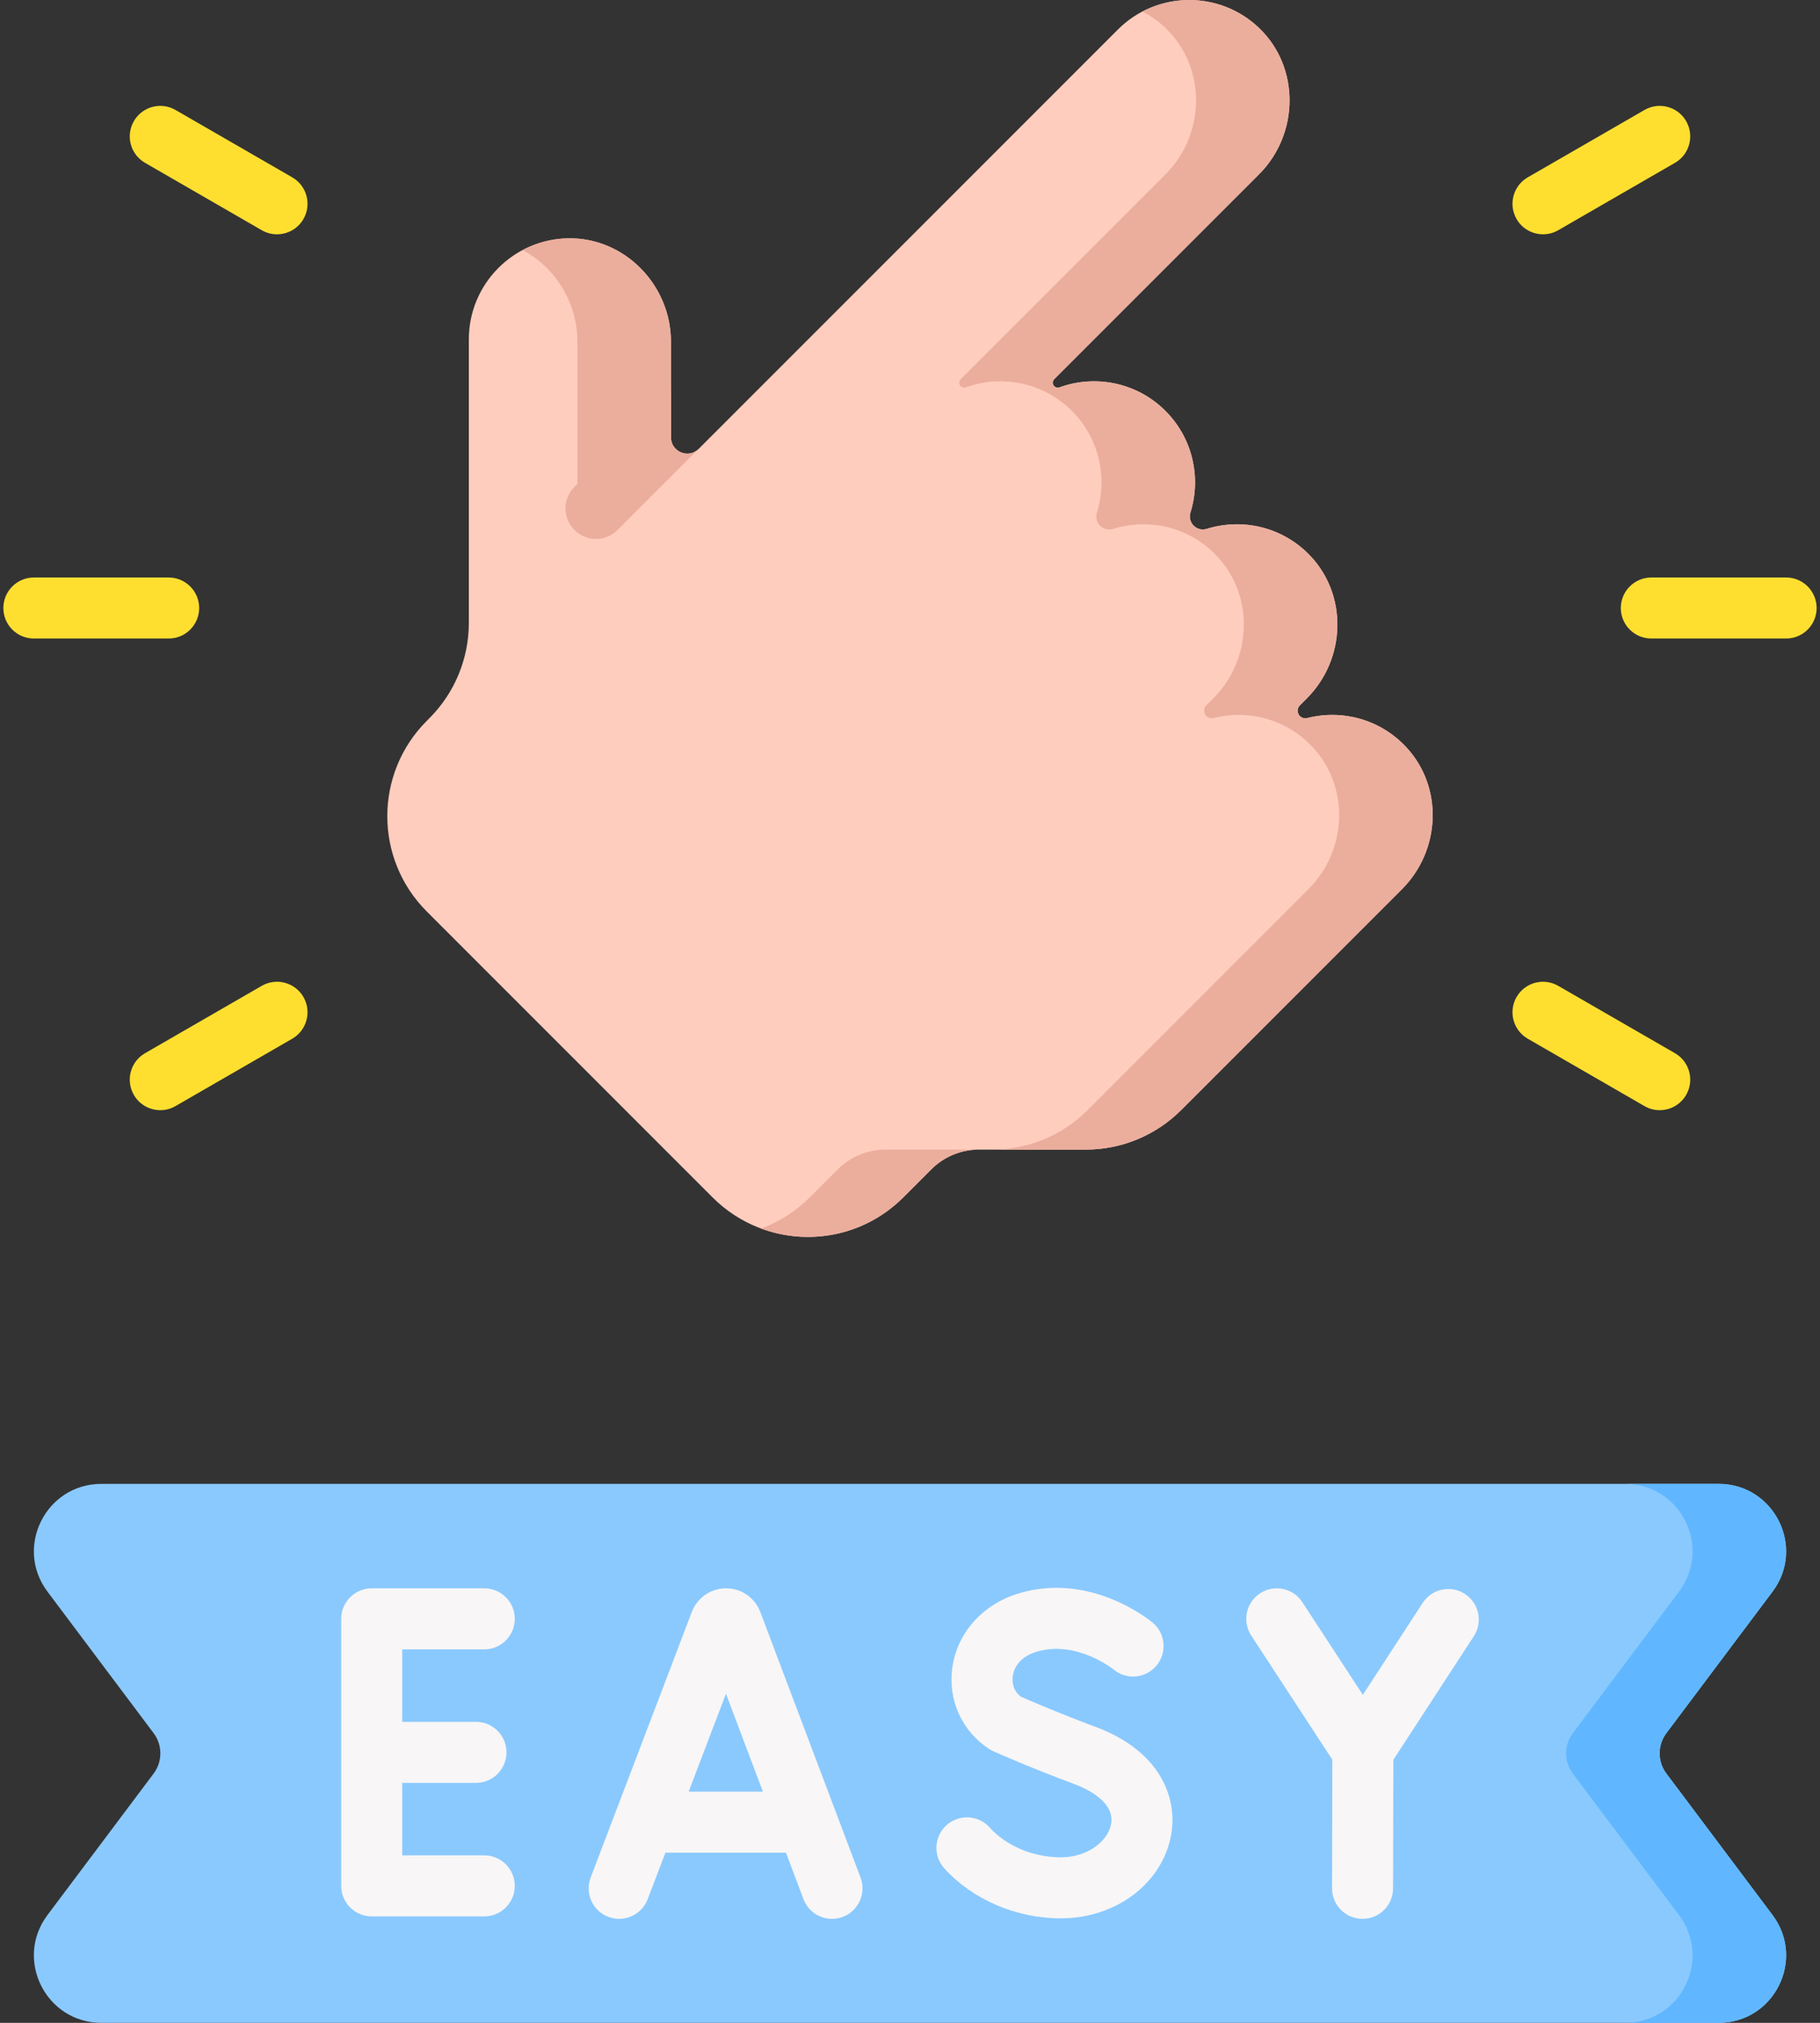 <svg width="90" height="100" viewBox="0 0 90 100" fill="none" xmlns="http://www.w3.org/2000/svg">
<rect x="0" y="0" width="90" height="100" fill="#333333" stroke="none"/>
<path d="M84.986 100H5.014C2.267 100 0.7 96.867 2.347 94.671L7.596 87.677C8.041 87.085 8.041 86.271 7.596 85.679L2.348 78.684C0.7 76.489 2.267 73.356 5.014 73.356H84.986C87.733 73.356 89.3 76.489 87.653 78.684L82.404 85.679C81.959 86.271 81.959 87.085 82.404 87.677L87.653 94.671C89.3 96.867 87.733 100 84.986 100Z" fill="#8AC9FE"/>
<path d="M82.404 87.677C81.959 87.085 81.959 86.271 82.404 85.679L87.653 78.684C89.3 76.489 87.733 73.356 84.986 73.356H80.359C83.106 73.356 84.673 76.489 83.026 78.684L77.777 85.679C77.332 86.271 77.332 87.085 77.777 87.677L83.026 94.671C84.673 96.867 83.106 100 80.359 100H84.986C87.733 100 89.3 96.867 87.653 94.671L82.404 87.677Z" fill="#60B7FF"/>
<path d="M37.595 79.682C37.59 79.669 37.584 79.655 37.578 79.641C37.298 78.96 36.641 78.519 35.904 78.519C35.903 78.519 35.903 78.519 35.902 78.519C35.165 78.52 34.508 78.962 34.228 79.644C34.223 79.656 34.219 79.667 34.214 79.679L29.209 92.814C28.912 93.592 29.303 94.464 30.081 94.761C30.859 95.058 31.732 94.667 32.028 93.888L32.905 91.588H38.865L39.732 93.884C39.96 94.488 40.534 94.86 41.144 94.86C41.321 94.86 41.501 94.829 41.676 94.763C42.456 94.468 42.849 93.597 42.555 92.818L37.595 79.682ZM34.055 88.57L35.899 83.732L37.726 88.57H34.055Z" fill="#F8F6F6"/>
<path d="M23.948 81.537C24.781 81.537 25.456 80.862 25.456 80.028C25.456 79.195 24.781 78.519 23.948 78.519H18.382C17.549 78.519 16.873 79.195 16.873 80.028V93.229C16.873 94.063 17.549 94.738 18.382 94.738H23.948C24.781 94.738 25.456 94.063 25.456 93.229C25.456 92.396 24.781 91.721 23.948 91.721H19.891V88.138H23.537C24.37 88.138 25.046 87.462 25.046 86.629C25.046 85.795 24.37 85.12 23.537 85.12H19.891V81.537H23.948V81.537Z" fill="#F8F6F6"/>
<path d="M54.139 85.354C52.476 84.74 50.928 84.072 50.482 83.876C50.04 83.535 50.053 83.052 50.082 82.853C50.12 82.588 50.31 81.941 51.253 81.657C53.221 81.064 55.026 82.501 55.068 82.534C55.706 83.064 56.652 82.978 57.186 82.343C57.722 81.705 57.639 80.753 57.001 80.217C56.878 80.114 53.943 77.696 50.383 78.768C48.602 79.304 47.342 80.705 47.095 82.424C46.864 84.033 47.562 85.58 48.916 86.462C48.982 86.505 49.052 86.544 49.125 86.576C49.202 86.61 51.033 87.424 53.096 88.185C53.717 88.414 55.141 89.066 54.944 90.172C54.8 90.981 53.831 91.817 52.46 91.817C51.091 91.817 49.772 91.263 48.932 90.337C48.373 89.719 47.418 89.673 46.801 90.233C46.184 90.793 46.137 91.747 46.697 92.364C48.099 93.911 50.254 94.834 52.46 94.834C55.193 94.834 57.487 93.097 57.914 90.703C58.235 88.908 57.411 86.56 54.139 85.354Z" fill="#F8F6F6"/>
<path d="M72.441 78.798C71.743 78.343 70.808 78.541 70.354 79.239L67.393 83.784L64.4 79.203C63.944 78.505 63.009 78.31 62.312 78.766C61.614 79.221 61.418 80.156 61.874 80.854L65.885 86.993L65.87 93.347C65.868 94.181 66.541 94.858 67.375 94.86H67.378C68.21 94.86 68.885 94.187 68.887 93.355L68.903 86.995L72.882 80.886C73.337 80.188 73.139 79.253 72.441 78.798Z" fill="#F8F6F6"/>
<path d="M8.34 31.566H1.675C0.842 31.566 0.166 30.891 0.166 30.058C0.166 29.224 0.842 28.549 1.675 28.549H8.34C9.173 28.549 9.849 29.224 9.849 30.058C9.849 30.891 9.173 31.566 8.34 31.566Z" fill="#FEDF30"/>
<path d="M7.927 54.882C7.406 54.882 6.898 54.611 6.619 54.127C6.203 53.405 6.45 52.482 7.172 52.066L12.944 48.735C13.666 48.319 14.589 48.566 15.005 49.288C15.422 50.01 15.174 50.933 14.453 51.349L8.68 54.68C8.443 54.817 8.183 54.882 7.927 54.882Z" fill="#FEDF30"/>
<path d="M82.073 54.882C81.817 54.882 81.558 54.817 81.32 54.68L75.548 51.349C74.826 50.933 74.579 50.01 74.995 49.288C75.412 48.567 76.334 48.319 77.056 48.736L82.829 52.066C83.55 52.483 83.798 53.405 83.381 54.127C83.102 54.611 82.595 54.882 82.073 54.882Z" fill="#FEDF30"/>
<path d="M88.324 31.566H81.659C80.826 31.566 80.15 30.891 80.15 30.058C80.15 29.224 80.826 28.549 81.659 28.549H88.324C89.158 28.549 89.833 29.224 89.833 30.058C89.833 30.891 89.158 31.566 88.324 31.566Z" fill="#FEDF30"/>
<path d="M76.303 11.583C75.782 11.583 75.274 11.312 74.995 10.828C74.579 10.106 74.826 9.184 75.548 8.767L81.32 5.437C82.042 5.02 82.965 5.268 83.381 5.989C83.797 6.711 83.55 7.634 82.828 8.05L77.056 11.381C76.818 11.518 76.559 11.583 76.303 11.583Z" fill="#FEDF30"/>
<path d="M13.697 11.583C13.441 11.583 13.182 11.518 12.944 11.381L7.172 8.05C6.45 7.634 6.203 6.711 6.619 5.989C7.036 5.268 7.958 5.02 8.68 5.437L14.452 8.767C15.174 9.184 15.422 10.107 15.005 10.828C14.726 11.312 14.219 11.583 13.697 11.583Z" fill="#FEDF30"/>
<path d="M69.537 36.934C68.24 35.542 66.351 35.063 64.646 35.495C64.515 35.528 64.377 35.494 64.282 35.399C64.135 35.252 64.135 35.014 64.282 34.868L64.621 34.528C66.586 32.563 66.665 29.345 64.7 27.38C63.34 26.02 61.391 25.609 59.675 26.144C59.446 26.216 59.197 26.156 59.027 25.986C58.857 25.816 58.798 25.566 58.87 25.336C59.404 23.619 58.992 21.672 57.632 20.312C56.215 18.896 54.16 18.508 52.393 19.148C52.302 19.181 52.201 19.16 52.133 19.092C52.037 18.996 52.037 18.84 52.133 18.743L62.265 8.612C64.246 6.63 64.294 3.34 62.275 1.396C60.319 -0.488 57.205 -0.465 55.276 1.464L34.553 22.187C34.046 22.694 33.179 22.335 33.179 21.618V16.891C33.179 14.089 30.886 11.728 28.085 11.781C25.369 11.833 23.184 14.05 23.184 16.778V30.796C23.184 32.564 22.481 34.259 21.232 35.508L21.104 35.636C18.502 38.239 18.502 42.458 21.104 45.06L35.24 59.197C37.843 61.799 42.062 61.799 44.665 59.197L46.054 57.807C46.679 57.182 47.526 56.831 48.41 56.831H53.694C55.461 56.831 57.156 56.129 58.406 54.88L69.328 43.958C71.245 42.041 71.386 38.917 69.537 36.934Z" fill="#FFCDBE"/>
<path d="M30.538 26.202L34.553 22.187C34.046 22.694 33.179 22.335 33.179 21.618V19.293L28.404 24.069C27.815 24.658 27.815 25.613 28.404 26.202C28.993 26.792 29.948 26.792 30.538 26.202Z" fill="#EBAE9D"/>
<path d="M28.552 16.892V24.55C28.552 25.267 29.419 25.626 29.926 25.119L33.21 21.835C33.191 21.767 33.179 21.696 33.179 21.619V16.892C33.179 14.09 30.887 11.729 28.085 11.782C27.277 11.797 26.516 12.006 25.846 12.361C27.452 13.223 28.552 14.951 28.552 16.892Z" fill="#EBAE9D"/>
<path d="M41.427 57.808L40.037 59.197C39.335 59.9 38.514 60.411 37.639 60.735C40.004 61.608 42.764 61.097 44.664 59.197L46.054 57.808C46.678 57.183 47.526 56.832 48.41 56.832H43.783C42.899 56.832 42.052 57.183 41.427 57.808Z" fill="#EBAE9D"/>
<path d="M69.537 36.935C68.24 35.543 66.351 35.063 64.646 35.496C64.515 35.529 64.377 35.495 64.281 35.4C64.135 35.253 64.135 35.015 64.281 34.869L64.621 34.529C66.586 32.564 66.665 29.346 64.7 27.381C63.339 26.021 61.391 25.61 59.674 26.145C59.446 26.217 59.196 26.157 59.027 25.987C58.856 25.817 58.798 25.567 58.869 25.337C59.404 23.62 58.991 21.673 57.632 20.313C56.215 18.897 54.16 18.509 52.392 19.149C52.302 19.182 52.201 19.161 52.133 19.093C52.036 18.997 52.036 18.841 52.133 18.744L62.264 8.613C64.246 6.632 64.293 3.341 62.275 1.397C60.692 -0.127 58.352 -0.402 56.495 0.57C56.907 0.785 57.297 1.059 57.648 1.397C59.667 3.341 59.619 6.632 57.638 8.613L47.506 18.744C47.41 18.841 47.41 18.997 47.506 19.093C47.574 19.161 47.675 19.182 47.766 19.149C49.533 18.509 51.588 18.897 53.005 20.313C54.364 21.673 54.776 23.62 54.242 25.337C54.171 25.567 54.23 25.817 54.4 25.987C54.569 26.157 54.819 26.217 55.047 26.145C56.764 25.61 58.712 26.021 60.072 27.381C62.038 29.346 61.959 32.564 59.993 34.529L59.654 34.869C59.508 35.015 59.508 35.253 59.654 35.4C59.75 35.495 59.888 35.529 60.019 35.496C61.724 35.064 63.612 35.543 64.91 36.935C66.759 38.918 66.617 42.042 64.7 43.959L53.779 54.88C52.529 56.13 50.834 56.832 49.067 56.832H53.694C55.461 56.832 57.156 56.13 58.406 54.88L69.327 43.959C71.245 42.042 71.386 38.918 69.537 36.935Z" fill="#EBAE9D"/>
</svg>
